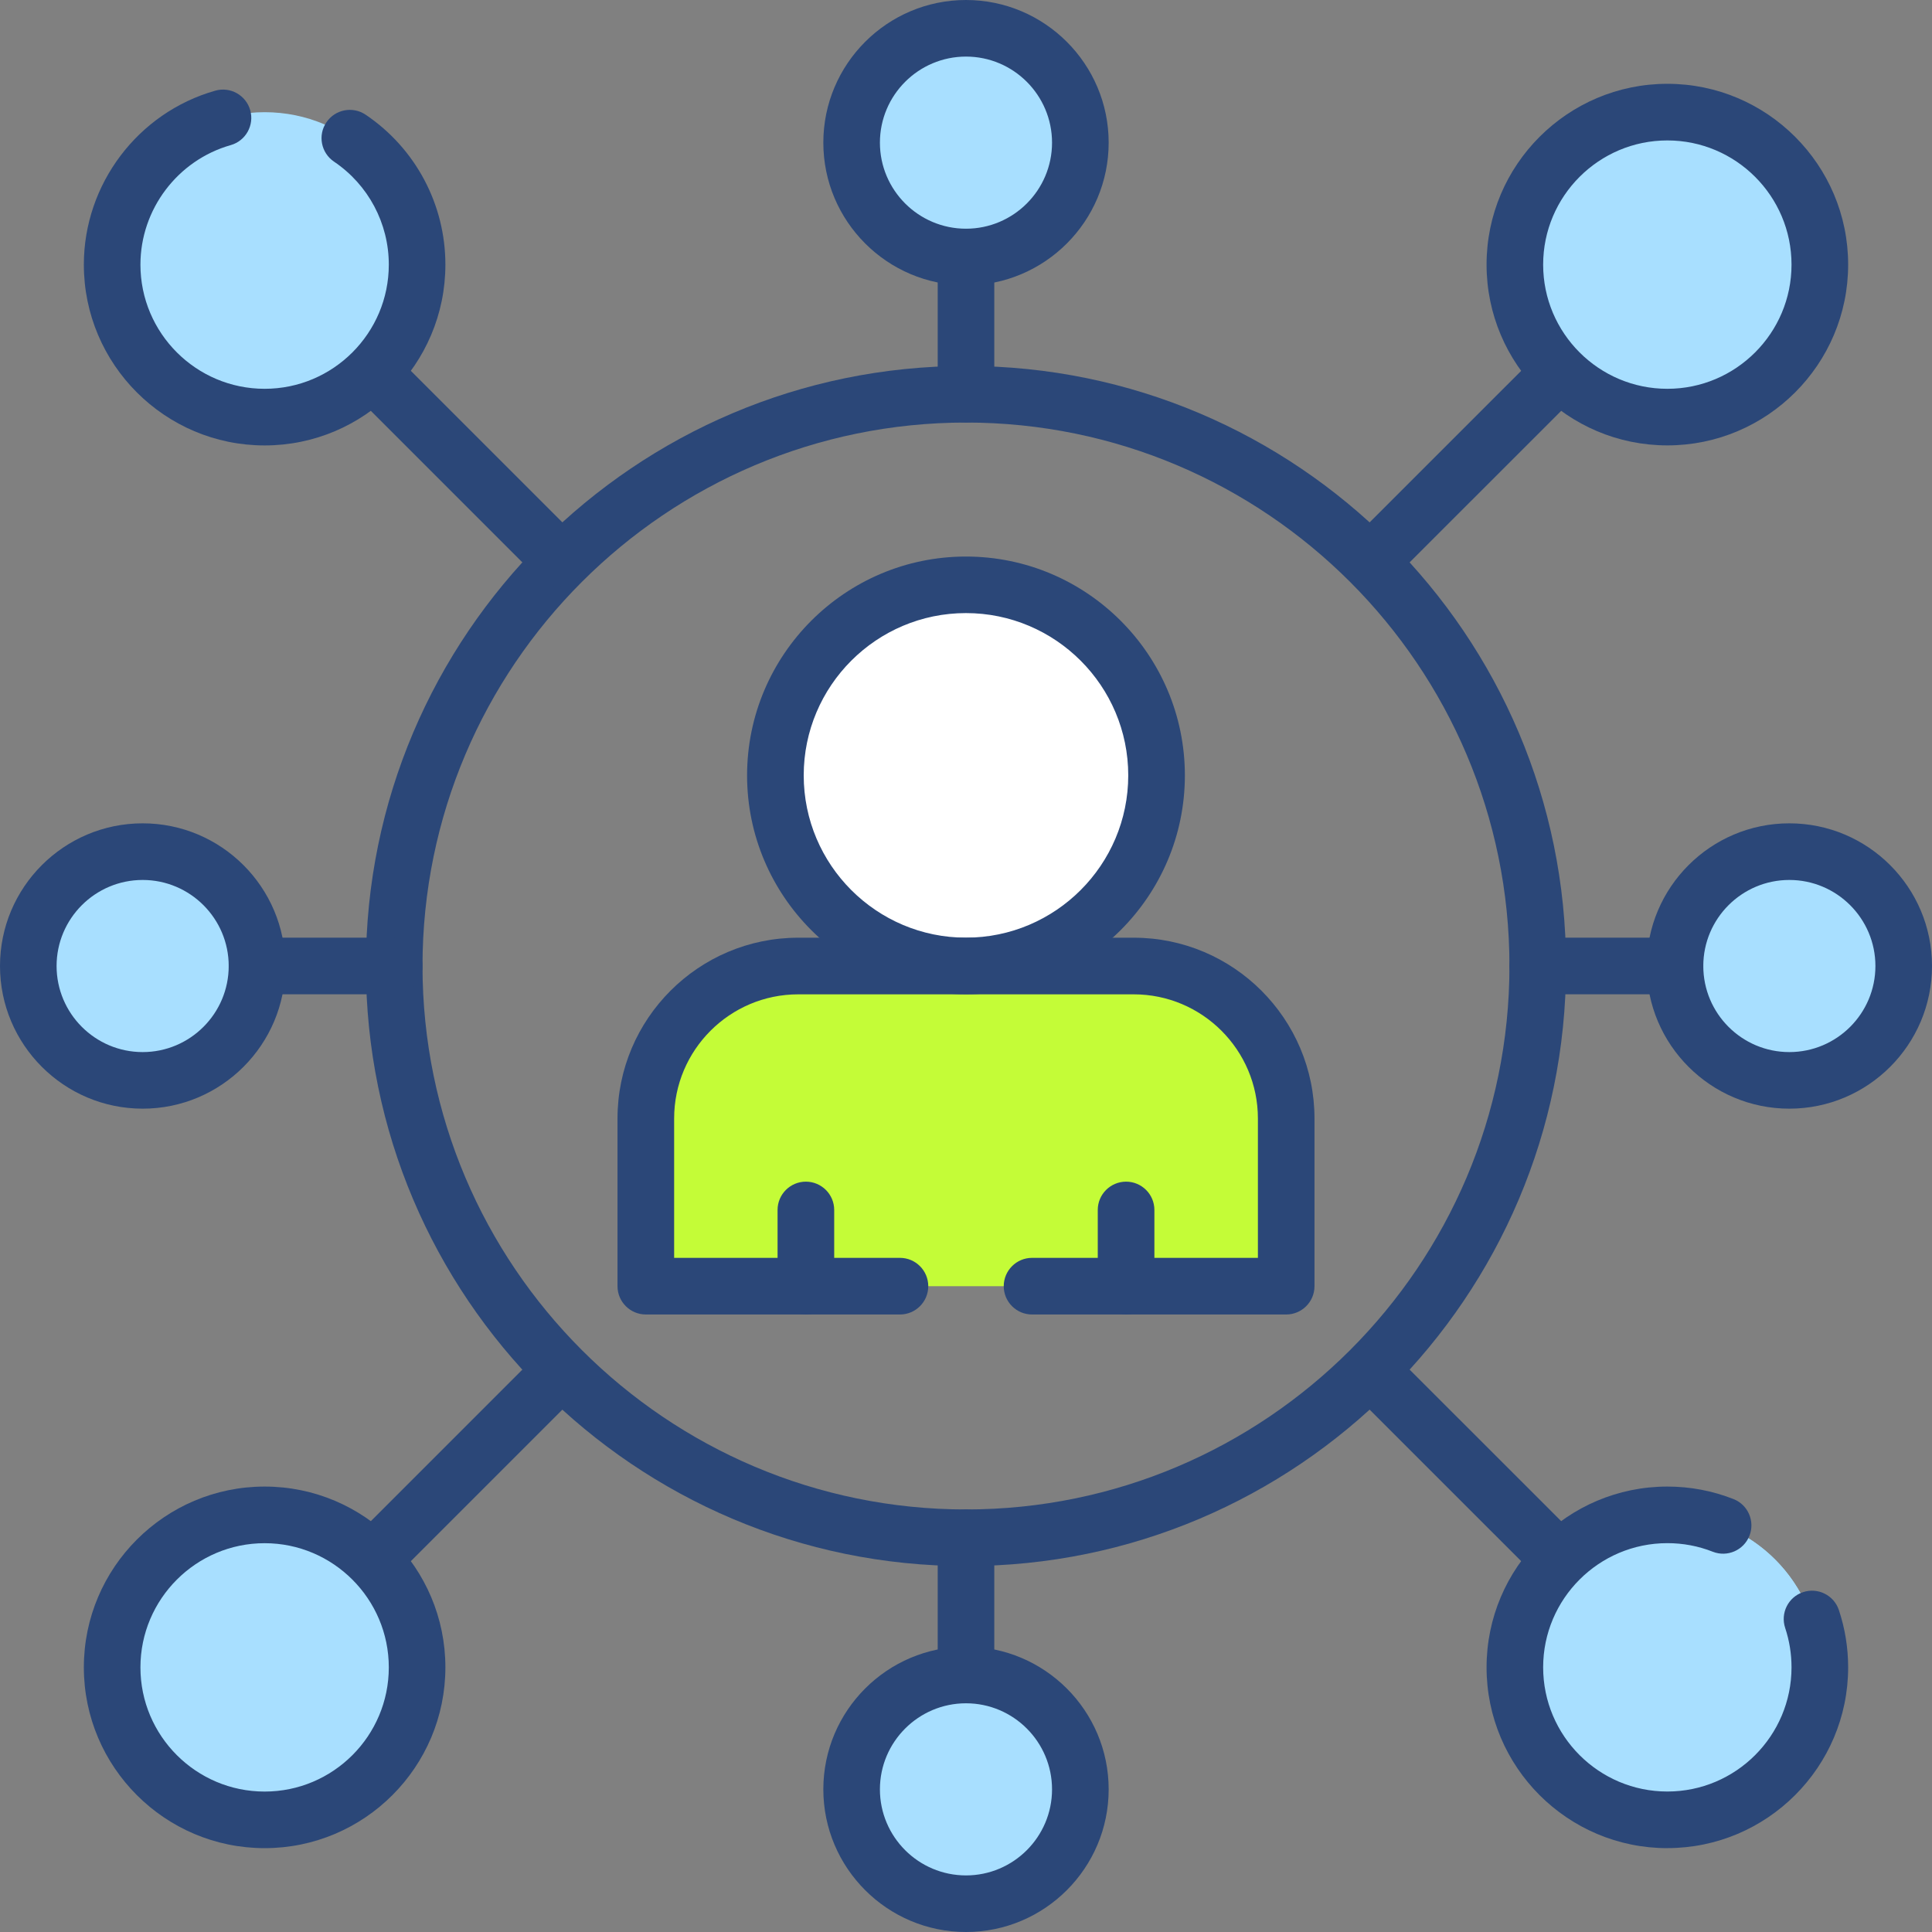 <svg width="45" height="45" viewBox="0 0 45 45" fill="none" xmlns="http://www.w3.org/2000/svg">
<rect x="0" y="0" width="45" height="45" fill="#808080" stroke="none"/>
<g clip-path="url(#clip0_106_2297)">
<path d="M9.715 6.164C9.715 8.125 8.125 9.716 6.164 9.716C4.203 9.716 2.612 8.126 2.612 6.164C2.612 4.202 4.202 2.613 6.164 2.613C8.126 2.613 9.715 4.203 9.715 6.164Z" fill="#A8DFFF"/>
<path d="M7.834 3.029C8.099 3.527 8.25 4.095 8.25 4.699C8.25 6.66 6.66 8.25 4.699 8.25C4.095 8.25 3.526 8.099 3.029 7.833C3.627 8.952 4.806 9.715 6.163 9.715C8.124 9.715 9.714 8.125 9.714 6.163C9.714 4.805 8.952 3.626 7.832 3.029" fill="#A8DFFF"/>
<path d="M25.163 3.323C25.163 4.794 23.971 5.987 22.5 5.987C21.028 5.987 19.836 4.794 19.836 3.323C19.836 1.852 21.028 0.659 22.5 0.659C23.971 0.659 25.163 1.852 25.163 3.323Z" fill="#A8DFFF"/>
<path d="M23.752 0.972C23.951 1.345 24.065 1.771 24.065 2.224C24.065 3.695 22.872 4.888 21.401 4.888C20.948 4.888 20.522 4.774 20.148 4.575C20.597 5.415 21.481 5.987 22.499 5.987C23.97 5.987 25.163 4.794 25.163 3.323C25.163 2.304 24.591 1.42 23.752 0.972" fill="#A8DFFF"/>
<path d="M25.163 41.677C25.163 43.148 23.971 44.341 22.5 44.341C21.028 44.341 19.836 43.148 19.836 41.677C19.836 40.206 21.028 39.013 22.5 39.013C23.971 39.013 25.163 40.206 25.163 41.677Z" fill="#A8DFFF"/>
<path d="M23.752 39.327C23.951 39.7 24.065 40.126 24.065 40.579C24.065 42.05 22.872 43.243 21.401 43.243C20.948 43.243 20.522 43.129 20.148 42.93C20.597 43.77 21.481 44.342 22.499 44.342C23.97 44.342 25.163 43.149 25.163 41.678C25.163 40.659 24.591 39.775 23.752 39.327" fill="#A8DFFF"/>
<path d="M44.341 22.5C44.341 23.971 43.149 25.163 41.677 25.163C40.206 25.163 39.014 23.971 39.014 22.5C39.014 21.028 40.206 19.836 41.677 19.836C43.149 19.836 44.341 21.028 44.341 22.5Z" fill="#A8DFFF"/>
<path d="M42.93 20.149C43.129 20.522 43.242 20.949 43.242 21.401C43.242 22.873 42.05 24.065 40.579 24.065C40.126 24.065 39.7 23.952 39.326 23.753C39.774 24.593 40.659 25.164 41.678 25.164C43.148 25.164 44.341 23.972 44.341 22.5C44.341 21.482 43.77 20.597 42.93 20.149Z" fill="#A8DFFF"/>
<path d="M5.986 22.5C5.986 23.971 4.794 25.163 3.322 25.163C1.851 25.163 0.659 23.971 0.659 22.5C0.659 21.028 1.851 19.836 3.322 19.836C4.794 19.836 5.986 21.028 5.986 22.5Z" fill="#A8DFFF"/>
<path d="M4.575 20.149C4.774 20.522 4.887 20.949 4.887 21.401C4.887 22.873 3.695 24.065 2.224 24.065C1.771 24.065 1.345 23.952 0.971 23.753C1.419 24.593 2.304 25.164 3.322 25.164C4.793 25.164 5.986 23.972 5.986 22.5C5.986 21.482 5.414 20.597 4.574 20.149" fill="#A8DFFF"/>
<path d="M26.939 18.061C26.939 20.512 24.952 22.5 22.5 22.5C20.049 22.5 18.061 20.512 18.061 18.061C18.061 15.609 20.049 13.622 22.5 13.622C24.952 13.622 26.939 15.609 26.939 18.061Z" fill="white"/>
<path d="M24.708 14.21C25.082 14.861 25.297 15.615 25.297 16.419C25.297 18.87 23.309 20.858 20.857 20.858C20.053 20.858 19.299 20.643 18.649 20.269C19.415 21.602 20.852 22.5 22.499 22.5C24.951 22.5 26.938 20.513 26.938 18.061C26.938 16.414 26.04 14.977 24.707 14.211" fill="white"/>
<path d="M15.042 26.051V29.958H29.958V26.051C29.958 24.09 28.368 22.5 26.407 22.5H18.594C16.633 22.5 15.043 24.09 15.043 26.051" fill="#C4FC37"/>
<path d="M26.407 22.5H24.275C26.236 22.5 27.826 24.09 27.826 26.051V29.958H29.957V26.051C29.957 24.09 28.368 22.5 26.407 22.5Z" fill="#C4FC37"/>
<path d="M42.387 6.164C42.387 8.125 40.797 9.716 38.836 9.716C36.875 9.716 35.284 8.126 35.284 6.164C35.284 4.202 36.874 2.613 38.836 2.613C40.797 2.613 42.387 4.203 42.387 6.164Z" fill="#A8DFFF"/>
<path d="M40.505 3.029C40.771 3.527 40.922 4.095 40.922 4.699C40.922 6.66 39.332 8.25 37.371 8.25C36.767 8.25 36.199 8.099 35.701 7.833C36.299 8.952 37.478 9.715 38.836 9.715C40.797 9.715 42.386 8.125 42.386 6.163C42.386 4.805 41.624 3.626 40.505 3.029" fill="#A8DFFF"/>
<path d="M42.387 38.836C42.387 40.797 40.797 42.387 38.836 42.387C36.875 42.387 35.284 40.797 35.284 38.836C35.284 36.875 36.874 35.284 38.836 35.284C40.797 35.284 42.387 36.874 42.387 38.836Z" fill="#A8DFFF"/>
<path d="M40.505 35.702C40.771 36.199 40.922 36.767 40.922 37.371C40.922 39.332 39.332 40.922 37.371 40.922C36.767 40.922 36.199 40.771 35.701 40.506C36.299 41.625 37.478 42.388 38.836 42.388C40.797 42.388 42.386 40.798 42.386 38.837C42.386 37.479 41.624 36.3 40.505 35.702" fill="#A8DFFF"/>
<path d="M9.715 38.836C9.715 40.797 8.125 42.387 6.164 42.387C4.203 42.387 2.612 40.797 2.612 38.836C2.612 36.875 4.202 35.284 6.164 35.284C8.126 35.284 9.715 36.874 9.715 38.836Z" fill="#A8DFFF"/>
<path d="M7.834 35.702C8.099 36.199 8.25 36.767 8.25 37.371C8.25 39.332 6.66 40.922 4.699 40.922C4.095 40.922 3.526 40.771 3.029 40.506C3.627 41.625 4.806 42.388 6.163 42.388C8.124 42.388 9.714 40.798 9.714 38.837C9.714 37.479 8.952 36.3 7.832 35.702" fill="#A8DFFF"/>
<path d="M22.5 36.477C14.792 36.477 8.523 30.207 8.523 22.5C8.523 14.794 14.793 8.524 22.5 8.524C30.206 8.524 36.476 14.794 36.476 22.5C36.476 30.207 30.206 36.477 22.5 36.477ZM22.5 9.842C15.519 9.842 9.841 15.521 9.841 22.5C9.841 29.48 15.52 35.158 22.5 35.158C29.479 35.158 35.158 29.48 35.158 22.5C35.158 15.521 29.479 9.842 22.5 9.842Z" fill="#2B4778"/>
<path d="M6.164 10.375C3.842 10.375 1.953 8.486 1.953 6.164C1.953 4.289 3.211 2.623 5.014 2.112C5.364 2.012 5.728 2.216 5.828 2.566C5.927 2.916 5.724 3.281 5.374 3.38C4.136 3.732 3.271 4.876 3.271 6.164C3.271 7.759 4.569 9.056 6.164 9.056C7.759 9.056 9.056 7.759 9.056 6.164C9.056 5.201 8.579 4.304 7.78 3.765C7.478 3.561 7.398 3.151 7.602 2.85C7.805 2.548 8.215 2.468 8.517 2.672C9.68 3.457 10.374 4.762 10.374 6.164C10.374 8.486 8.485 10.375 6.163 10.375H6.164Z" fill="#2B4778"/>
<path d="M22.5 6.645C20.668 6.645 19.177 5.155 19.177 3.322C19.177 1.49 20.668 0 22.5 0C24.331 0 25.823 1.49 25.823 3.323C25.823 5.155 24.332 6.646 22.5 6.646V6.645ZM22.5 1.318C21.394 1.318 20.495 2.217 20.495 3.323C20.495 4.428 21.394 5.327 22.5 5.327C23.605 5.327 24.504 4.428 24.504 3.323C24.504 2.217 23.605 1.318 22.5 1.318Z" fill="#2B4778"/>
<path d="M22.5 45C20.668 45 19.177 43.51 19.177 41.677C19.177 39.845 20.667 38.354 22.5 38.354C24.332 38.354 25.823 39.845 25.823 41.677C25.823 43.51 24.332 45 22.5 45ZM22.5 39.673C21.394 39.673 20.495 40.572 20.495 41.678C20.495 42.783 21.394 43.682 22.5 43.682C23.605 43.682 24.504 42.783 24.504 41.678C24.504 40.572 23.605 39.673 22.5 39.673Z" fill="#2B4778"/>
<path d="M41.677 25.823C39.846 25.823 38.355 24.332 38.355 22.5C38.355 20.667 39.845 19.177 41.677 19.177C43.51 19.177 45 20.667 45 22.5C45 24.332 43.51 25.823 41.677 25.823ZM41.677 20.496C40.572 20.496 39.673 21.395 39.673 22.5C39.673 23.606 40.572 24.505 41.677 24.505C42.783 24.505 43.682 23.606 43.682 22.5C43.682 21.395 42.783 20.496 41.677 20.496Z" fill="#2B4778"/>
<path d="M3.323 25.823C1.491 25.823 0 24.332 0 22.5C0 20.667 1.49 19.177 3.323 19.177C5.155 19.177 6.646 20.667 6.646 22.5C6.646 24.332 5.155 25.823 3.323 25.823ZM3.323 20.496C2.217 20.496 1.318 21.395 1.318 22.5C1.318 23.606 2.217 24.505 3.323 24.505C4.428 24.505 5.327 23.606 5.327 22.5C5.327 21.395 4.428 20.496 3.323 20.496Z" fill="#2B4778"/>
<path d="M29.958 30.617H24.038C23.674 30.617 23.379 30.321 23.379 29.958C23.379 29.594 23.674 29.298 24.038 29.298H29.299V26.052C29.299 24.457 28.001 23.16 26.407 23.16H18.593C16.999 23.16 15.702 24.457 15.702 26.052V29.298H20.962C21.326 29.298 21.621 29.594 21.621 29.958C21.621 30.321 21.326 30.617 20.962 30.617H15.043C14.679 30.617 14.383 30.321 14.383 29.958V26.052C14.383 23.73 16.272 21.841 18.593 21.841H26.407C28.728 21.841 30.617 23.73 30.617 26.052V29.958C30.617 30.321 30.322 30.617 29.958 30.617Z" fill="#2B4778"/>
<path d="M26.229 30.617C25.865 30.617 25.569 30.321 25.569 29.958V28.182C25.569 27.818 25.865 27.523 26.229 27.523C26.592 27.523 26.888 27.818 26.888 28.182V29.958C26.888 30.321 26.592 30.617 26.229 30.617Z" fill="#2B4778"/>
<path d="M18.77 30.617C18.407 30.617 18.111 30.321 18.111 29.958V28.182C18.111 27.818 18.407 27.523 18.77 27.523C19.134 27.523 19.43 27.818 19.43 28.182V29.958C19.43 30.321 19.134 30.617 18.77 30.617Z" fill="#2B4778"/>
<path d="M22.499 23.159C19.688 23.159 17.401 20.872 17.401 18.061C17.401 15.25 19.689 12.963 22.499 12.963C25.31 12.963 27.598 15.25 27.598 18.061C27.598 20.872 25.31 23.159 22.499 23.159ZM22.499 14.28C20.415 14.28 18.72 15.976 18.72 18.06C18.72 20.144 20.415 21.84 22.499 21.84C24.584 21.84 26.279 20.144 26.279 18.06C26.279 15.976 24.584 14.28 22.499 14.28Z" fill="#2B4778"/>
<path d="M9.182 23.159H5.986C5.622 23.159 5.327 22.864 5.327 22.5C5.327 22.136 5.622 21.84 5.986 21.84H9.182C9.546 21.84 9.841 22.136 9.841 22.5C9.841 22.864 9.546 23.159 9.182 23.159Z" fill="#2B4778"/>
<path d="M39.014 23.159H35.817C35.453 23.159 35.158 22.864 35.158 22.5C35.158 22.136 35.453 21.84 35.817 21.84H39.014C39.378 21.84 39.673 22.136 39.673 22.5C39.673 22.864 39.378 23.159 39.014 23.159Z" fill="#2B4778"/>
<path d="M22.5 9.841C22.136 9.841 21.841 9.546 21.841 9.182V5.986C21.841 5.622 22.136 5.327 22.5 5.327C22.864 5.327 23.159 5.622 23.159 5.986V9.182C23.159 9.546 22.864 9.841 22.5 9.841Z" fill="#2B4778"/>
<path d="M22.5 39.672C22.136 39.672 21.841 39.377 21.841 39.013V35.817C21.841 35.453 22.136 35.158 22.5 35.158C22.864 35.158 23.159 35.453 23.159 35.817V39.013C23.159 39.377 22.864 39.672 22.5 39.672Z" fill="#2B4778"/>
<path d="M13.001 13.659C12.832 13.659 12.663 13.595 12.534 13.466L8.273 9.205C8.016 8.947 8.016 8.53 8.273 8.273C8.531 8.016 8.948 8.016 9.205 8.273L13.466 12.534C13.724 12.792 13.724 13.209 13.466 13.466C13.338 13.595 13.169 13.659 13.001 13.659Z" fill="#2B4778"/>
<path d="M38.836 10.374C36.514 10.374 34.625 8.486 34.625 6.163C34.625 3.841 36.514 1.952 38.836 1.952C41.158 1.952 43.047 3.841 43.047 6.163C43.047 8.486 41.158 10.374 38.836 10.374ZM38.836 3.271C37.241 3.271 35.943 4.569 35.943 6.164C35.943 7.759 37.241 9.056 38.836 9.056C40.431 9.056 41.728 7.759 41.728 6.164C41.728 4.569 40.431 3.271 38.836 3.271Z" fill="#2B4778"/>
<path d="M32 13.659C31.831 13.659 31.663 13.595 31.534 13.466C31.276 13.209 31.276 12.791 31.534 12.534L35.796 8.273C36.053 8.016 36.471 8.016 36.728 8.273C36.986 8.53 36.986 8.948 36.728 9.205L32.466 13.466C32.338 13.595 32.169 13.659 32 13.659Z" fill="#2B4778"/>
<path d="M38.836 43.047C36.514 43.047 34.625 41.158 34.625 38.836C34.625 36.514 36.514 34.625 38.836 34.625C39.367 34.625 39.885 34.723 40.376 34.916C40.715 35.049 40.881 35.431 40.748 35.77C40.615 36.109 40.233 36.276 39.894 36.143C39.557 36.01 39.201 35.943 38.836 35.943C37.241 35.943 35.943 37.24 35.943 38.835C35.943 40.431 37.241 41.728 38.836 41.728C40.431 41.728 41.728 40.431 41.728 38.835C41.728 38.522 41.678 38.213 41.58 37.918C41.465 37.572 41.652 37.199 41.997 37.084C42.343 36.969 42.716 37.156 42.831 37.501C42.974 37.931 43.047 38.38 43.047 38.835C43.047 41.157 41.157 43.046 38.836 43.046V43.047Z" fill="#2B4778"/>
<path d="M36.262 36.92C36.093 36.92 35.924 36.856 35.796 36.727L31.534 32.466C31.276 32.208 31.276 31.791 31.534 31.534C31.792 31.277 32.209 31.277 32.466 31.534L36.728 35.795C36.986 36.053 36.986 36.47 36.728 36.727C36.599 36.856 36.431 36.92 36.262 36.92Z" fill="#2B4778"/>
<path d="M6.164 43.047C3.842 43.047 1.953 41.158 1.953 38.836C1.953 36.514 3.842 34.625 6.164 34.625C8.486 34.625 10.374 36.514 10.374 38.836C10.374 41.158 8.486 43.047 6.164 43.047ZM6.164 35.944C4.569 35.944 3.271 37.242 3.271 38.837C3.271 40.432 4.569 41.729 6.164 41.729C7.759 41.729 9.056 40.432 9.056 38.837C9.056 37.242 7.758 35.944 6.164 35.944Z" fill="#2B4778"/>
<path d="M8.739 36.92C8.57 36.92 8.401 36.856 8.273 36.727C8.016 36.47 8.016 36.052 8.273 35.795L12.534 31.534C12.792 31.277 13.21 31.277 13.466 31.534C13.724 31.791 13.724 32.209 13.466 32.466L9.205 36.727C9.076 36.856 8.908 36.92 8.739 36.92Z" fill="#2B4778"/>
</g>
<defs>
<clipPath id="clip0_106_2297">
<rect width="45" height="45" fill="white"/>
</clipPath>
</defs>
</svg>
